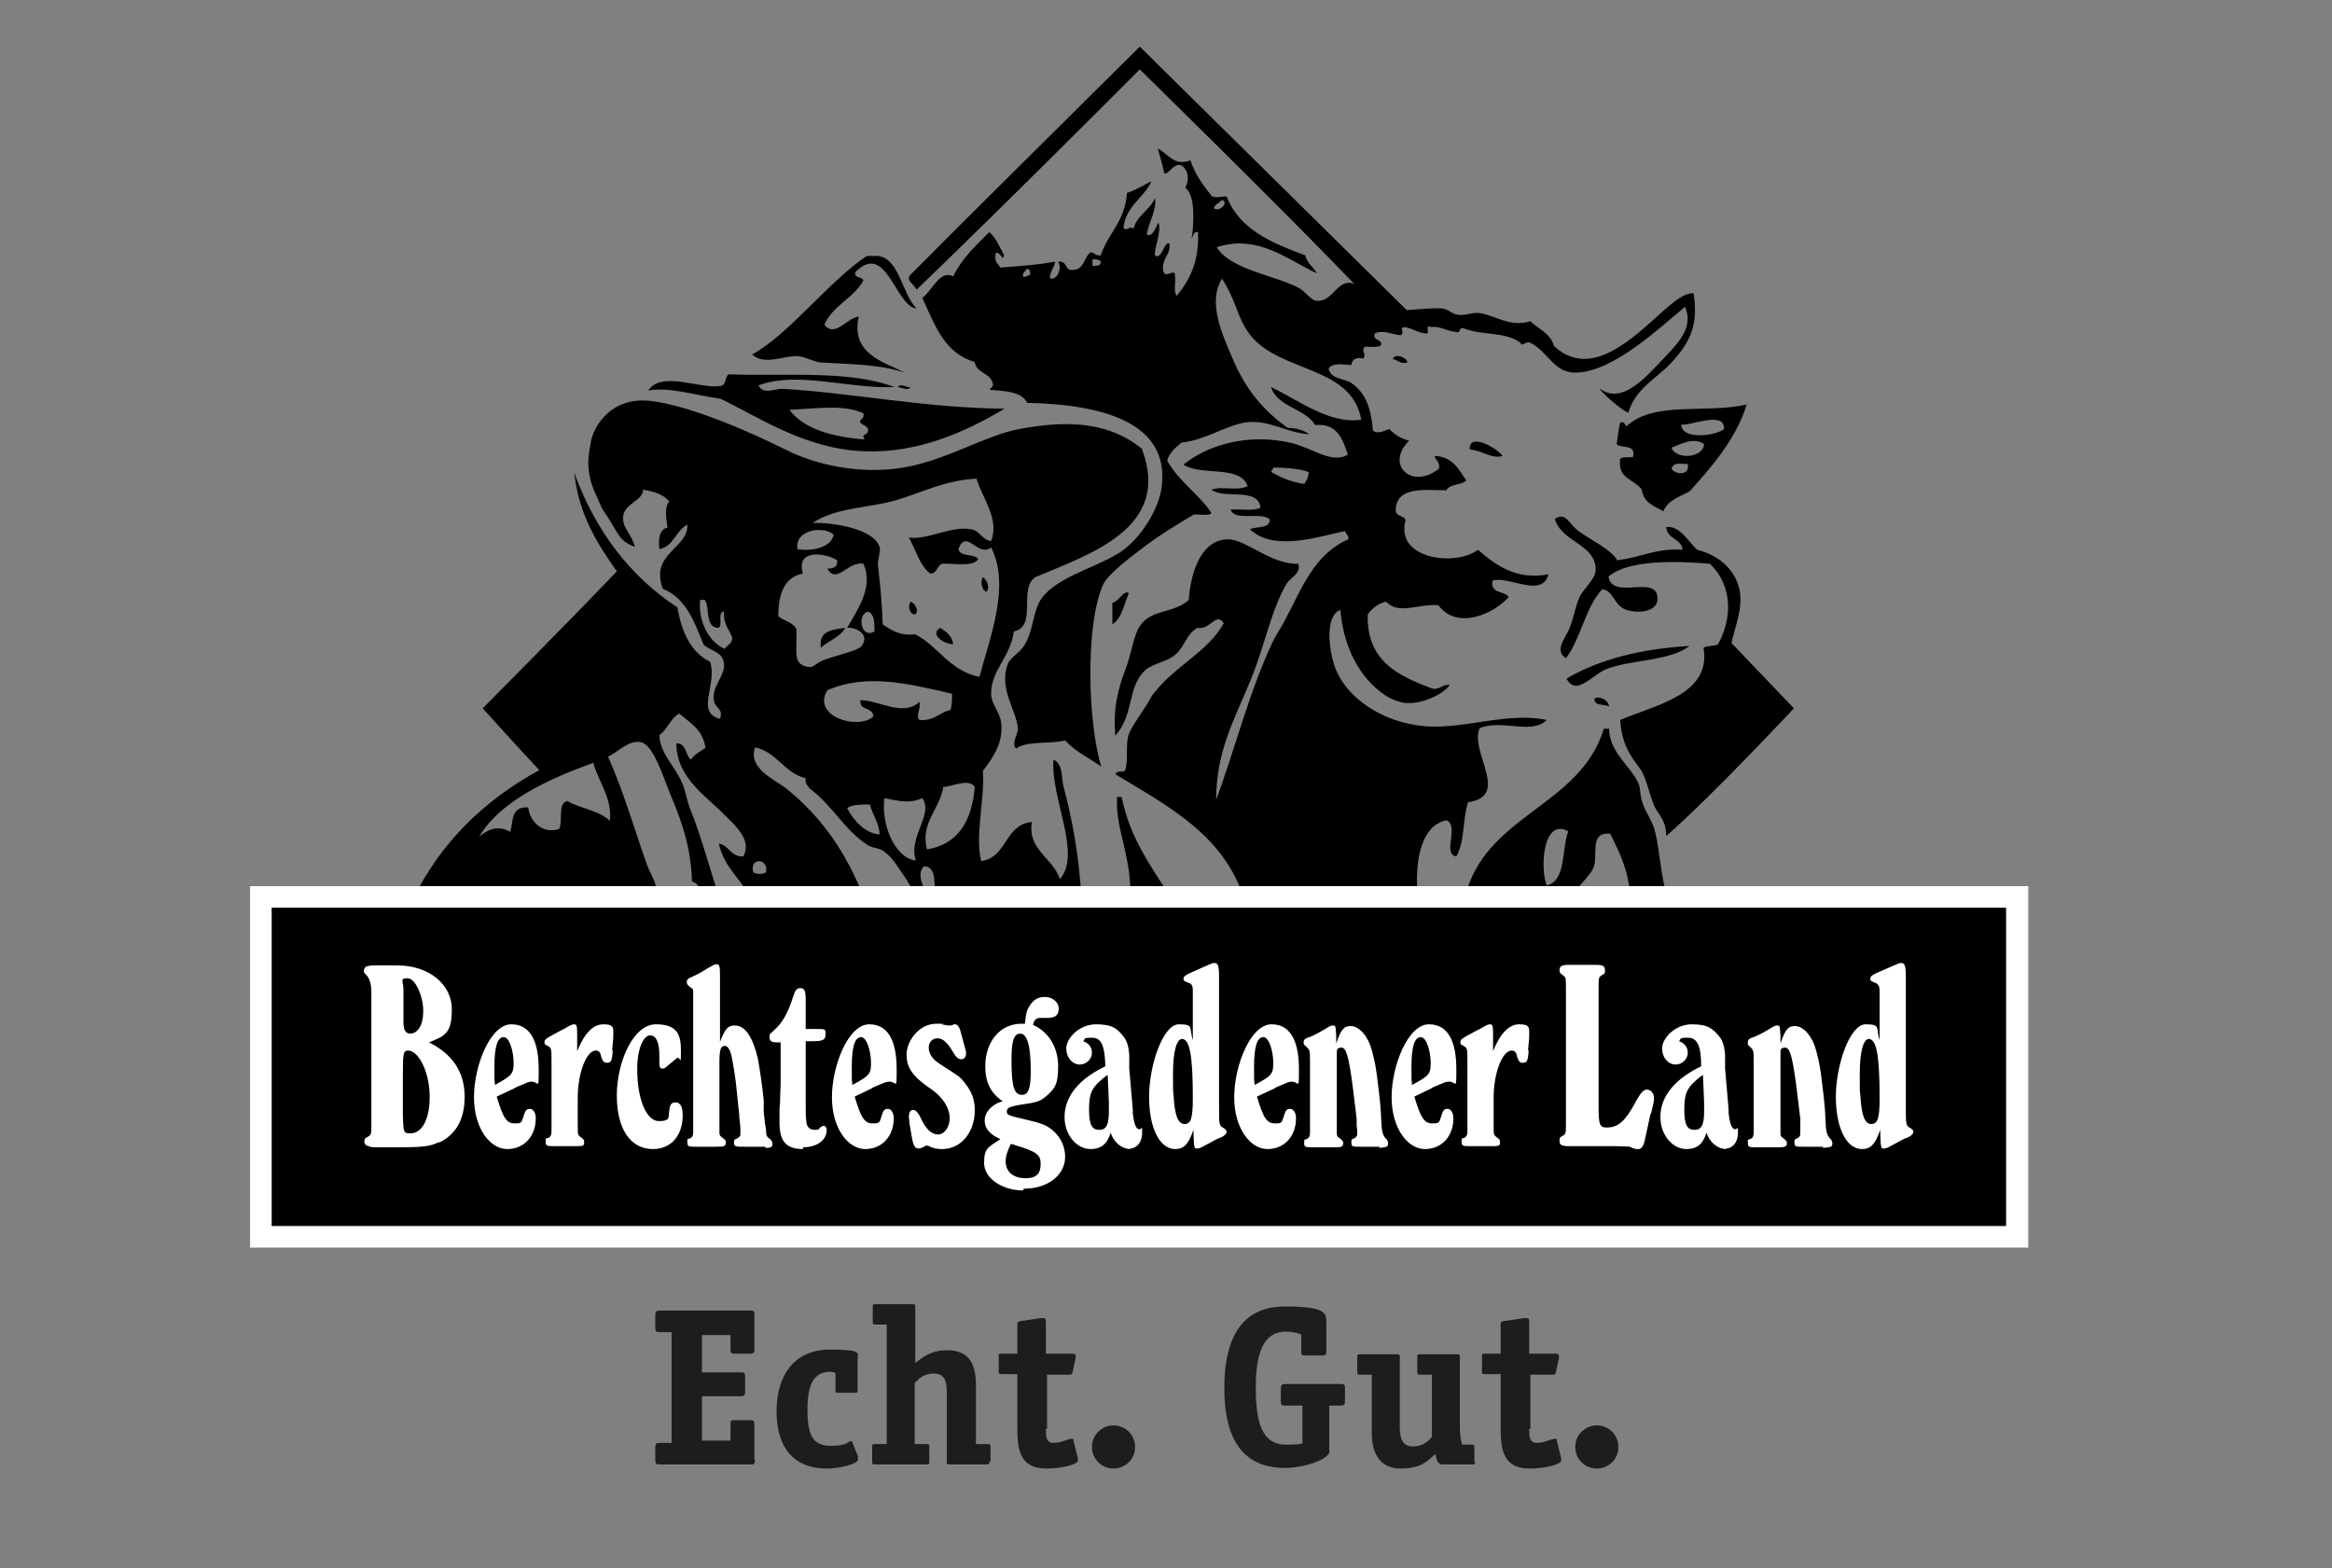 <?xml version="1.0" encoding="UTF-8"?>
<svg id="Ebene_2" xmlns="http://www.w3.org/2000/svg" version="1.1" width="400px" height="269px" viewBox="0 0 400 269">
  <rect x="0" y="0" width="400" height="269" fill="#808080" stroke="none"/>
  <defs>
    <style>
      .st0 {
        fill: #1d1d1b;
      }

      .st1 {
        fill-rule: evenodd;
      }

      .st2 {
        fill: #fff;
      }
    </style>
  </defs>
  <g>
    <path class="st1" d="M157.1,52.9c-3.6-.6-5.1-11.6-10.4-6.2-.2,1.1,1.2.7,1.4,1.4-1.7,3.1-5.3,4.3-6.7,7.6,1.8,2.3,3.9-1.2,5.9-1.4-1.4,6.3,4,7.7,7.9,9.6-4.5-1.4-8.7-1.4-14.1-1.7-1.4,0-2.8-1-4.2-1.1-2.4-.2-5.7,1.7-7.9-.3,6.2-3.3,13.5-12.9,19.7-16.9,0,0,1.5,0,2,0,3.6.6,4,6.5,6.5,9Z"/>
    <path class="st1" d="M241.4,62.2c-1.3.3-1.6-.5-2.5-.6.3-1.1,2.5-.3,2.5.6Z"/>
    <path class="st1" d="M153.4,66.4c-8,.3-16.6-2.8-23.3-.3.8,1.7,2.9.5,4.2.6,12,.7,24.5,3.3,38,3.4-6.7,4-14.9,7.7-24.2,7.3-9.9-.4-17.7-5.7-24.5-9-4.4-.6-8.9-2.1-12.4-1.4,2.2-3.5,9-.2,12.4-.8,1-.1.7-1.6,1.4-2,9,.4,20.7-.8,28.4,2.2ZM135.4,70.3c2.6,3.4,7.4,4.6,12.9,5.1-.7-1.2.6-.5.6-1.7-.1-.8-1.2-.7-1.4-1.4.1-.5.8-.5.6-1.4-3.3-1.6-8.3-.8-12.7-.6Z"/>
    <path class="st1" d="M154,66.4c.5-.8,1.5.2,2.2,0-.4.7-1.7,0-2.2,0Z"/>
    <path class="st1" d="M195.9,77.1c5.1,13.6-9.2,18-18.3,21.9-3,1.9.4,8.5-3.7,9.3-.6,4.5-3.9,6.6-3.9,10.7,0,1.7,1.4,3,1.7,4.8.5,3.4-1.3,6.1-3.1,8.4.3,5.3-1.4,11.1-.3,15.5,4.5-.6,4-6.3,8.7-6.7-.8,4.8,3.6,6.1,4.8,9.8,3.8-4.4-1.6-13.8-1.1-20.5,1.7.8,1.3,3,1.7,4.5,1.5,5.7,2.7,11.9,3.1,19.4h-24.7c-1-1.6.3-5.5-2.3-5.6-1.7,1.5.7,4.5.3,5.6-2-.3-2.7-2.6-3.7-3.9-1-1.4-2-3.2-3.4-4.2-.9-.7-2-.6-2.8-1.1-4-2.5-6.1-6.9-10.1-9.8-.2-.5-.8-.7-.6-1.7-3.7-.9-4.9-4.5-8.7-5.3-1.2,3.6,3.2,5.4,5.3,7,6.1,4.9,10.4,11,13.5,19.1h-19.4c-1.6-3.4-4.7-5.4-5.6-9.6,1.8.3,2,2.3,4.2,2.2,1.5-2.8-1.3-5.2-3.1-7-3.4-3.5-8.3-6.4-8.4-12.4,1.8,0,1.5,2,2.5,2.8.6-.9,1.6-1.4,2.5-2-.4-3.1-2.6-4.3-4.5-5.9-1.5.8-2,2.7-3.4,3.7.1,3.2,2.7,5.3,3.9,8.2.6,1.3.8,3,1.4,4.5,1.8,4.4,3.4,10.4,5.1,15.5h-2.8c-.3-1.3-.7-2.7-2-3.1-.2-5.4-1.4-9.5-3.7-14.9-1.2-2.9-2.9-8.6-5.1-9-2-.4-3.8,1.6-5.6,2.5,2.6,5.8,4.5,12.4,6.7,18.6.7,1.8,2.1,3.8,1.7,5.9h-41.9c4.8-9.8,12.2-17,21.7-22.2-3.2-3.4-9.7-10.6-9.7-10.6,0,0,15.2-15.3,23-23.5-3.3-4.7-6.5-9.6-7.3-16.9,3.6,9.9,9.5,17.7,17.7,23.1.7,4.2,2.3,7.7,5.6,9.3,1.3,4-2.6,8.7,1.7,9.8.7-2-1.1-1.6-1.1-3.7,0-2.4,2.3-4,1.7-6.2-.4-1.6-2.1-1.7-3.4-2.8-1.6-3.9-3-8-7-9.6-2.3-6.1,4.4-6.9,4.2-11-2,1-2.3,3.7-4.8,4.2-.2-1.8,0-3.4,1.4-3.7-.2-1.5-.6-3.4.3-4.5-1-1.2-2.6-1.7-4.5-2,0,1.9-3.1,2.3-3.4,4.5-.3,2,1.5,3.1,2,5.3-3-1.1-2.7-2.4-5.6-6.5-1.1-2.6-1.9-3.9-2.2-5.9-.3-1.9-.3-2.7.3-5.9.6-2.6,3.6-7.6,10.4-6.7,6.4.8,16.1,4.9,23.1,8.4,5.2,2.6,12.5,4.1,19.4,3.1,7.7-1.1,14.5-5.6,20.5-6.7,8.9-1.7,15.7-1,21.1,3.4ZM153.7,85.8c-4.9,1.4-10.3,1.2-14.3,3.9,3.9-.1,10.6,1.1,11.5,4.2.2.5-.4,2.1-.3,3.1.4,3.6.7,6.5.8,10.1,1.5,1,2.9,2,5.6,1.7,4,2.1,5.9,6.3,11,7.3,1.7-6.5,5.4-15.6,2-22.2-2.3,1.8-4.3-3.4-5.6.3.3,1.4,2.7.7,3.4,1.7-.9,1.4-4,.7-6.2.8-.9.3-.8,1.6-2,1.7-1.9-1.4-2.5-4.1-3.7-6.2,3.1.5,7.4-2.1,10.7-1.4,1.6.3,1.8,1.8,3.4,2,1.5-3.8-1.6-7.5-2.5-10.7-5.5.3-9.1,2.3-13.8,3.7ZM136.8,94.2c2.3.4,5.8-.2,6.2-2.5-1.8-1.6-6.8-.8-6.2,2.5ZM137.7,98.4c-3.2.6-4.2,3.5-4.2,7.3.9.8,2.5,1,3.1,2.2.2,3.8-.8,6,2,6.5.9.2,1.3-.6,2.5-1.1,2.2-.9,6-1.6,6.7-2.5,1.6-2.2-1.4-3.3-2.5-3.1,1.7-3,4.6-6.9,2.8-11-2.7-.5-4.6,3.7-6.2.8,1.1.1,1.8-.3,1.7-1.4-1.9-1.2-7.1-2.1-5.9,2.2ZM124.2,111.4c.4-.7,1.4-.9,1.4-2-.5-1.5-1.6-2.3-1.4-4.5-1.3,0,0,2.7-1.1,2.8-2.2-.2-1.3-3.4-2.2-4.8h-.8c-.4,3.5,1.4,7.2,4.2,8.4ZM150,108.3c0-1.6,0-2.9-1.1-3.4-2,.5-1.2,4.8,1.1,3.4ZM141.9,118.4c-2.7,4.5,5.3,6.9,7.9,4.5,0-1.7-2.5-.9-2.2-2.8,3.1,0,7.3,2.9,10.1.3.3,1.3-.7,2.3,0,3.1,2.6.2,3.4-1.3,5.3-1.7.3-.7.3-1.7.3-2.8-7.7-1.8-14.7-3.5-21.4-.6ZM101.9,130.8c-7.8,2.8-16.1,6.6-19.7,12.7,1.6-1.3,3.3-2,5.3-.8.6-1.7,0-4.4,3.1-4.2.3,2.5,2.5,4.6,5.3,3.7.7-1.4-.3-4.4,1.4-4.8,2.2,1.3,5.5,1.6,7.3,3.4.5-3.6-1.9-6.7-2.8-9.8ZM161.8,135c-.6,3.8-4,6.2-2.8,10.7,5.4-.9,7.7-4.9,8.2-10.7-.9-1.5-3.6-.2-5.3,0ZM157.1,147.6c-1.4-4,3.1-7.9,1.1-10.7-2.2,1-4,.5-6.5,0-.6,4.6,1.8,10.2,5.3,10.7ZM145.3,138.6c1.1,2.2,3.3,4.5,5.6,4.5-.2-2.1-1.2-3.3-1.7-5.1-1.6,0-3,0-3.9.6ZM129.2,149.6c.4.4,1.8.4,2.2,0,.5-2.4-2.9-2.6-2.2,0Z"/>
    <path class="st1" d="M299.6,69.4c-1.8,5.9-6.1,10.8-9.8,14.9-1.7.9-3.7,1.5-4.5,3.4-1.6-.9-3.4-1.5-3.7-3.7-1.2-1.8-4.2-1.8-3.7-5.3.4-.4,1.4-.2,2.2-.3.6-2.3-1.9-1.4-2.8-2.2.2-1.3.3-2.5.6-3.7.9-.3.7.4,1.1.6,4.8-4.4,13.5-2.1,20.5-3.7ZM288.4,72.8c0,2.8,6.1,1.9,7.3.8.3-3.3-6.1-.4-7.3-.8ZM286.7,76.8c.8,2.1,5.4,1.8,5.6-.6-1.7-1.3-4.1,0-5.6.6ZM286.7,80.4c.6,1,3.2,1.3,2.8-.8-1.3,0-2.4-.4-2.8.8Z"/>
    <path class="st1" d="M257.7,78.2c-1.8.6-3.6-1-5.6-1.1-.2-3.1,4.9-.1,5.6,1.1Z"/>
    <path class="st1" d="M277.3,96.1c4-.4,6.6-2.1,11.3-1.8-.2-2-2.7-1.8-2.8-3.9,2.3-.3,3.8,2.5,5.3,3.9,3.9,1,6.6,3.5,7.3,7,.6,3.1-.9,6.4-1.4,9l10.7,11.2s-14.3,15.3-21.9,21.9c0-1.9-.6-2.9-1.7-4.5-.9-1.3-1.7-5.8-2.9-7.2-2.4-3.1-3-4.9-3.3-8.2,6-2.6,15.7-4.3,14.3-12.4.6-.4,1.9-.2,2.5-.6,2.3-4.2,2.7-9.8-1.4-13.8-6-.5-14-.7-17.4,2.2.6,4.2,8.6-.6,8.4,3.9,0,2.1-3.4,2.6-5.6,1.7-1.9-.8-2-3.3-3.9-3.4-2.9,3.1-3.6,8.4-6.2,11.8-2.1-1.3,0-3.6.6-5.1.7-1.7,1-3.7,1.7-5.3.7-1.6,2.8-3.1,2.8-4.8,0-4.4-5.9-4.7-7-8.7,2-1.3,2.4,1,4.2,2.2,2.1,1.5,5,2.8,6.4,4.7Z"/>
    <path class="st1" d="M168.6,99c.6.4,1.3,1.7.6,2.5-.8-.2-1.1-1.8-.6-2.5Z"/>
    <path class="st1" d="M193.6,101.8c-.8,1.9-1.2,4.3-2.8,5.3v-3.7c1.1-.2,1.9-2.2,2.8-1.7Z"/>
    <path class="st1" d="M156.2,103.2c.7.3,1.5,1.4.8,2.2-1.1,0-1.3-1.6-.8-2.2Z"/>
    <path class="st1" d="M145,107.7c-.9,1.6-2.9,2.2-4.2,3.4-.4-2.9,1.9-3.1,4.2-3.4Z"/>
    <path class="st1" d="M161.3,107.7c1,.7,2,1.3,2.2,2.8-1.7,0-4.1-1.8-2.2-2.8Z"/>
    <path class="st1" d="M289.8,110.8c-3.4,2.6-9.7,2.3-14.1,3.9-2.5.9-5.3,4.9-7,1.7,5.6-3.3,12.7-5.1,21.1-5.6Z"/>
    <path class="st1" d="M276,121.2c-.8-.5-2.6,0-2.5-1.4.9-.5,2.4.3,2.5,1.4Z"/>
    <path class="st1" d="M276,124.9c0,4.2,3.7,6.4,5.1,9.6.3.8.2,2,.6,3.1.5,1.7,1.9,3.5,2.2,5.1.9,3.7.9,7.6,2.2,11.5h-6.5c-.1-4.7-1.8-7.9-3.4-11.2-3.6-.3-2.1,3.4-2.8,5.6-.5,1.7-3.3,3.7-3.9,5.6h-18.3c3.3-14.5,19.8-15.7,23.9-29.2h.8ZM265.3,151.9c3.4-.9,2.5-6.1,3.7-9.3-4.3-2.4-4.9,6.2-3.7,9.3Z"/>
    <path class="st1" d="M191.6,136.7h.8c1.4,7.1,5.1,12,8.4,17.2-1.8.7-4.8,0-7,.3.5-6.9-2.5-11.8-2.2-17.4Z"/>
    <path class="st1" d="M288.7,52.9c-4,3.3-11.7,10.6-18,11-4.2.3-4.9-3.4-8.2-5.1-.8-.4-1.4.8-1.7,0-2.7-2-6.6-1.2-9.8-2.5-.9-.2-.3,1-1.4.6-1.6-.1-2.4-1-4.2-.8-1.1-.5,0,1.2-.8,1.1-1.4-.1-2.3-.9-3.7-1.1-1,.2.1.8-.6,1.4-1.5-.1-3-1-4.5-.3-.4,1.4,1.3.8,1.1,2-.5.5-1.9.2-2.8.3-.7.6.4,1.4-.3,2-1.3-.3-1.9.2-2,1.1-1.4,0-3.1-.5-3.9.6.3,1.9,2.8,1.7,3.9,2.5,2.6,1.8,3.4,4.6,3.7,8.2,1,.6,1.8,0,2.8-.3.9.9,1.9,1.6,3.4,2-4.2,4.1.5,8.5,5.1,4.8.4-1.2-1.1-1.9-.6-2.2,3,.2,4,2.3,5.3,4.2-.8.9-2.8.5-3.4,1.7-3.5,0-8.6-.8-8.7,3.4,0,1.1,1.4.9,1.7,1.7-1.9,6.8,8.7,8,12.4,5.1,2.9,2.5,6.5,5.3,12.1,4.2-1.1,4.2-6.8.2-9.6,1.1-.4,2.3,2,1.7,2.8,2.8-2.7,3-8.9,5.7-12.1,1.4-3.9-.2-6.6,1.7-9-.6-1.4.4-2.4,1.2-3.1,2.2-.2,8.1,5.3,10.5,11,12.7,1.5.3,1.7-.8,3.1-.6-1.5,1.9-5,3.2-7.3,3.1-1.2,0-3.1-.8-3.9-1.4-4.2-2.9-7-7.9-7.6-14.6-2.7,1.1-1.9,6.8-1.1,9.3,1.8,5.8,8.5,10.2,16,10.7,6.6.4,13.9-2.5,20.5-1.1-2.6,2.6-7.7-.2-11.5,1.4-1.8,4,5.4,11.7-2,12.7-1,3.3-.5,6.6-2,9.3-2.5-.4.6-5.2-1.7-6.2-5,1-5.5,8.8-4.8,13.8h-29.8c-3.4-11.2-13.1-16.2-22.2-21.7.6-.8.8-.2,1.7-.6.6-2.2,0-4.3.6-6.2.4-1.3,2.9-4.6,3.9-6.5,0-.1.4-.6.6-.8,3.4-4.4,9.2-7,11.8-11.8-1.3-2-2.3,1.2-4.5.8-1.8.9-2.2,3.2-3.7,4.5-1.5,1.4-3.9,1.5-5.3,2.8-3.1,2.9-1.8,7.5-5.1,11.2-.4-5,.5-8.1,2-12.1.8-2.3,1.2-5.2,2.2-6.7,2-3,5.8-2.1,8.4-4.5.4-5.4,2.4-10.3,6.7-10.4,3.1,0,7.5,4.4,12.1,4.2.5,1.7-1.3,2.3-2,3.4-2.7,4.6-3.7,10.5-6.2,16.6-2.7,6.6-5.9,12.1-5.9,20.5,3.2-8.6,5.8-19,9.8-27.3.7-1.4,1.6-2.6,2.2-3.9,2.8-5.3,4.9-11,10.7-13.5,0-.7-.4-.9-.6-1.4-4.5.9-12.1,3.6-16.3-.3,1.1-.6,3.4,0,3.4-1.7-1.4-1.4-6.1.4-6.7-1.7,1.6-.1,3.9.3,5.1-.3-.3-3.6-6.3-1.4-8.4-3.1,2-.7,4.2.3,6.2-.6-1.2-3.7-8-1.7-11-3.7,4-3.3,11-5.5,18.6-3.7,3.6.9,6.8,3.6,9.6,2-.9-2.7-1.8-5.4-5.6-5.1-1.8-2.9-6.4-3-7.6-6.5,4.6,2.1,9.9,6.4,15.5,5.6-1.7-9.4-14-8-19.1-14.6-2.3-3-2.2-5.6-4.8-9.6-2.5,4.1,0,9.5,2,14.1,2.2,5.1,5.3,8.7,9.3,11.5,1.5,0,2.7.4,3.7,1.1-4.2-.3-7.1-2.7-11.2-2-3.6.7-6.7,3-10.7,3.4-1,.8-2.1,1.7-2.5,3.1,2,3.6,5.4,5.7,7.6,9-.5.6-2.1.1-3.1.3-2.7,1.6-5.5,3.3-8.2,5.3-1.9,1.5-6.3,4.6-7.3,6.7-3.1,7-2.6,23.8-.3,31.2-2.1-1.5-4.5-2.6-6.2-4.5-2.6.7-6.6,0-8.4,1.4-.9-.9.3-2.4.3-3.4-.2-3.1-3.4-6.9-1.7-11.2.4-1,2-1.8,2.8-3.1,1.4-2.2,1.5-5.3,2.5-7.3,2.1-4.1,9.2-5.8,13.5-8.4,3.7-2.2,7.2-7.6,7.6-11.8,1.1-10.6-9.8-13.8-23.1-14.1-.9-1.8-3.4-2-5.9-2.2-1.3,0,.3-.4,0-1.1-.4-1.9-2.8-1.7-3.1-3.7-5.3-1.6-6.8-6.3-9-11,1.7-1.2,3-4.9,5.3-3.7,1.5-3.1,3.9-5.3,6.2-7.6,1.2,1,2,3.1,2.5,3.9-.1,1.4-.6-.6-1.4-.3-.3,1.6.3,1.7.8,2.5,3.9-.3,6.5-.5,9.3-1,.3.4-.9,1.7-.8,2.8,1,.6,2.2-1.6,1.4-2.8,1.6-.3,1.1,1.6,2.5,1.4,1.8,0,1.9-1.8,2.8-2.8.6-.7.9.5,2,.3,1.3-3.8,4.2-5.9,4.5-10.7,1.4-.4,3.5-1.7,4.2-2-1.3,2.9-4.3,4.1-4.8,7.9.4.9,1.3-.5,1.7.3.6-2.4,2.8-3.2,3.7-5.3.4,1.8-1.1,4.2-1.4,6.2,1,.6,1.5-1.2,2-2,.6,1.4-.8,4.6-.6,5.6,1.2.9,1.6-2.6,2.5-2,.2,2-1.3,2.4-1.1,4.5.3,1.6,1.5,0,2,.6.3,1.7-.3,2.5.3,3.9,2.2-2.7,3.9-5.8,3.7-11-.9-.1-.8.7-1.1,1.1.3-1.9.8-7.4-1.1-8.7.8-1.5.5-3.2-.8-3.9-1.4-.2-2.1,1.8-2.8,1.4-.3-1.4-.7-2.8-1.1-4.2,1.7.8,2.8,3.1,5.6,2,.8,2.5,2.2,4.3,3.7,6.2,1.2.3,1.2,0,2.5,0,2.2,5.7,7.8,8,13.5,10.1.3,1.4,1.4,2,2,3.1-5-2.3-10.1-6.8-17.2-4.5,2.4,3.9,10,4.8,14.1,7,1,.5,2.1,2.2,3.1,2.2,2.8.2,3.5-4,6.4-2.9-12.3-12.8-36.8-36.8-36.8-36.8,0,0-24.1,24.2-38.3,37.8-.3-.9-2-1.6-1-2.6,1.9-1.9,5.1-5.1,4.2-4.2-1.5,1.4,35.1-34.9,35.1-34.9l45.8,45.2s4.3-.4,6-.3c.9,0,1.8,1,2.8,1.1,1.2.2,2.6-.5,3.7-.3,2.7.4,5.2,2.5,8.7,1.4,1.2,1.2,3.6,2.2,4,4.2,5.8,5.5,12.4-.2,17.5-4.8,3.7-3.4,5-4.2,6.5-4.2.6,4.4.3,7.6-4,12.1-2.5,2.6-6,4.3-7.2,8.4-1.4-.6-4.3-3.2-5-4.2,4.1,3.1,8.3-2.3,11.6-5.7,2.6-2.7,4.5-5.2,3.1-8.3ZM208.2,35.7c.9.8,2.7-1,1.4-1.4-.4.5-1.2.7-1.4,1.4ZM187.4,45.6c.8,0,1.5,0,1.4-.8-.3-.2-.8-.4-1.4-.3v1.1ZM175.6,47.5c.5,0,.6-.3,1.1-.3,0-.6,0-1.1-.6-1.1-.1.5-.8.5-.6,1.4ZM218.4,80.2c0,.4-.4.4-.3.8,1.6.9,3.4,1.7,5.6,2,.4-.5.7-1.1.8-2-1.5-.7-4.9-.8-6.2-.8Z"/>
  </g>
  <g>
    <rect class="st2" x="42.9" y="152" width="305" height="62"/>
    <rect x="46.6" y="155.7" width="297.5" height="54.6"/>
    <path class="st2" d="M86.4,177.9c-1.1,0-1.6,1.7-1.6,5.2s0,1.3.1,3c2.9-1.6,3.2-1.9,3.2-3.8s-.7-4.4-1.7-4.4M70.3,177.3c1.4,0,2.3-1.5,2.3-3.9s-1.3-5.6-2.7-5.6-.7.5-.7,1.9v5.6c0,1.4.4,2,1.2,2M70.1,180.2c-.9,0-1,.3-1,4v7.1c.1,3,.1,3.1,1.3,3.1,2,0,3.3-2.4,3.3-6.3s-1.7-7.7-3.6-7.9M320.6,178.2c-1,0-1.6,2.2-1.6,6s0,2.5.1,3.7c.2,3.6.8,4.9,1.9,4.9s1.4-1.1,1.4-4.4c0-7.3-.5-10.2-1.9-10.2M291.9,184.5c-2.5,1.9-3,2.9-3,5.8s.6,3.5,1.8,3.5,1.6-1,1.6-3.1,0-.5,0-1.7l-.2-4.6ZM243.7,177.9c-1.1,0-1.6,1.7-1.6,5.2s0,1.3.1,3c3-1.6,3.2-1.9,3.2-3.8s-.7-4.4-1.7-4.4M174,196.3s0,0-.2,0h-.2s-.2-.1-.2-.1c-.6,1.2-.9,2.1-.9,3,0,1.8,1.3,2.9,3.4,2.9s2.6-1,2.6-2.5-.7-2.1-4.5-3.2M147.7,177.9c-1.1,0-1.6,1.7-1.6,5.2s0,1.3.1,3c3-1.6,3.2-1.9,3.2-3.8s-.7-4.4-1.7-4.4M175.3,187.8c1.1,0,1.5-1.1,1.5-4.1,0-4.3-.6-6.4-1.8-6.4h0c-1.1,0-1.5,1.3-1.5,4.4,0,4.6.4,6.1,1.8,6.1M189.8,184.5c-2.5,1.9-3,2.9-3,5.8s.6,3.5,1.8,3.5,1.6-1,1.6-3.1,0-.5,0-1.7l-.2-4.6ZM216.7,177.9c-1.1,0-1.6,1.7-1.6,5.2s0,1.3.1,3c3-1.6,3.2-1.9,3.2-3.8s-.7-4.4-1.7-4.4M326.9,195.2c-.6.3-1.2.6-1.7.9-1.3.7-1.6.9-2,.9-.6,0-.6.1-.7-3.2-.8,2.4-1.6,3.3-3.1,3.3-2.7,0-4.5-3.6-4.5-9s2.4-12.4,5.1-12.4,1.7.6,2.4,2.7v-8.4c0-.8-.2-1.2-.7-1.4-.8-.3-.9-.4-.9-.7,0-.5.3-.7,2.7-1.7,2.7-1.2,2.3-1,2.7-1s.7.3.7,2.1v22.6c0,3,0,3.2.8,3.6.3.2.5.4.5.6,0,.4-.4.8-1.4,1.2M312.7,196.7h-3.3c-1.4,0-1.6,0-1.6-.7s0-.5.6-.8c.3-.2.4-.4.4-.8s0-.8,0-1.3v-1.2c-.5-4.1-.5-4.3-.8-6.5-.6-4.2-1-5.7-1.8-5.7s-.8.4-.8.9c0,.4,0,1.1,0,1.5,0,1.3,0,.7,0,1.7v8.6c0,0,0,1.7,0,1.7,0,.8,0,.8.7,1.3.2.2.4.4.4.6,0,.7-.2.8-1.7.8h-3.4c-1.4,0-1.6,0-1.6-.8s0-.4.6-.7c.3-.2.4-.5.4-1.1v-11.9c0-2.5,0-2.1-1-3.1,0,0,0-.2,0-.4,0-.4.2-.7,1-.9.8-.3,1.9-.9,3.2-1.7.3-.2.6-.3.8-.3.5,0,.5,0,.6,1.9,0,.2,0,.6,0,1.2.8-2.4,1.3-3,2.5-3s2.5,1.2,3.3,3.2c.5,1.4,1,3.5,1.3,6.3.3,2.3.6,5.1.6,6.3.1,2.4.2,2.9,1,3.7.1.2.2.4.2.6,0,.6-.2.7-1.6.8M296.2,197.1c-1.6,0-2.9-1.1-3.5-2.8-.6,2-1.7,2.8-3.4,2.8-2.5,0-4.5-2.5-4.5-5.5s1.8-6.2,7-8.7c0-3.6-.7-4.9-2.3-4.9s-1.1.2-1.5.6c.9.3,1.5,1,1.5,2s-.9,2-2.1,2-2.3-1.1-2.3-2.8,2.2-4.1,5.1-4.1,3.6.8,4.8,2.2c.5.7.8,1.6.9,3.1v.7s0,.8,0,.8v.8s.6,7,.6,7v.3s0,.3,0,.3q.3,2.8,1.1,2.8c.1,0,.3,0,.5-.3,0,.4,0,.7,0,1,0,1.5-.9,2.6-2.1,2.6M283.1,191.1l-1,4.6c-.2.9-.6,1.5-1.2,1.4-.1,0-.5,0-.9-.2-.6-.3-.3-.2-2.8-.3h-8.1c-1.2,0-1.6-.2-1.6-.9s.1-.6.6-.9c.5-.4.5-.3.5-2.6v-22.3c0-2.3,0-2.2-.5-2.6-.5-.3-.6-.5-.6-.9,0-.7.4-.9,1.6-.9h4.6c1.2,0,1.6.2,1.6.9s-.1.6-.6.9c-.5.4-.5.3-.5,2.6v19.9c0,3.2.2,3.6,1.4,3.6,1.9,0,3.1-1,4.8-4.1,1-1.9,1.5-2.4,2.1-2.4s1.2.6,1.2,1.4,0,.5-.5,2.7M262.2,180.2c-.1,1.8-.3,2.1-1,2.1-.5,0-.7-.2-1-1.1-.1-.7-.4-1-.9-1-1.6,0-3.1,3.8-3.1,8.1v5c0,1.4,0,1.4.7,1.9.3.2.4.4.4.7,0,.7-.2.7-1.6.7h-3.4c-1.4,0-1.6,0-1.6-.8s.1-.4.6-.7c.3-.2.4-.5.4-1.1v-11.8c0-2.7,0-2.4-1-3-.2,0-.2-.3-.2-.5,0-.4.3-.6,2-1.5.3-.2.8-.4,1.5-.8,1-.6,1.3-.7,1.6-.7.4,0,.5.3.5,1.7v2.9c1.3-3.2,2.8-4.6,4.5-4.6s1.7.5,1.7,1.5,0,.8-.2,2.9M248,185.6c-.1,0-.5.2-1,.4-.7.3-1.3.5-1.5.7l-2.9,1.4c1.1,3.7,1.7,4.6,3.1,4.6s1.1-.2,1.7-1.8c.2-.5.4-.7.9-.7s1,.6,1,1.6c0,3.1-2,5.3-4.9,5.3s-5.7-3.5-5.7-8.9,2.8-12.5,6.4-12.5,4.7,3.5,4.7,7.7,0,1.7-1.7,2.2M236.7,196.7h-3.3c-1.4,0-1.6,0-1.6-.7s0-.5.6-.8c.3-.2.4-.4.4-.8s0-.8-.1-1.3v-1.2c-.5-4.1-.5-4.3-.8-6.5-.6-4.2-1-5.7-1.8-5.7s-.8.4-.8.9c0,.4,0,1.1,0,1.5,0,1.3,0,.7,0,1.7v8.6s0,1.7,0,1.7c0,.8,0,.8.7,1.3.2.2.4.4.4.6,0,.7-.2.8-1.7.8h-3.4c-1.4,0-1.6,0-1.6-.8s.1-.4.6-.7c.3-.2.4-.5.4-1.1v-11.9c0-2.5,0-2.1-1-3.1,0,0-.1-.2-.1-.4,0-.4.2-.7,1-.9.8-.3,1.9-.9,3.2-1.7.3-.2.6-.3.8-.3.5,0,.5,0,.6,1.9,0,.2,0,.6,0,1.2.8-2.4,1.3-3,2.5-3s2.5,1.2,3.3,3.2c.5,1.4,1,3.5,1.3,6.3.3,2.3.6,5.1.6,6.3.1,2.4.2,2.9,1,3.7.1.2.2.4.2.6,0,.6-.2.7-1.6.8M221.1,185.6c-.1,0-.5.2-1,.4-.7.3-1.3.5-1.5.7l-3,1.4c1.1,3.7,1.7,4.6,3.1,4.6s1.1-.2,1.7-1.8c.2-.5.4-.7.9-.7s1,.6,1,1.6c0,3.1-2,5.3-4.9,5.3s-5.7-3.5-5.7-8.9,2.8-12.5,6.4-12.5,4.7,3.5,4.7,7.7,0,1.7-1.7,2.2M209.1,195.2c-.6.3-1.2.6-1.7.9-1.3.7-1.6.9-2,.9-.6,0-.6.1-.7-3.2-.8,2.4-1.6,3.3-3.1,3.3-2.7,0-4.5-3.6-4.5-9s2.4-12.4,5.1-12.4,1.7.6,2.4,2.7v-8.4c0-.8-.1-1.2-.7-1.4-.8-.3-.9-.4-.9-.7,0-.5.4-.7,2.7-1.7,2.7-1.2,2.3-1,2.7-1s.7.3.7,2.1v22.6c0,3,0,3.2.8,3.6.3.2.5.4.5.6,0,.4-.4.8-1.4,1.2M194,197.1c-1.6,0-2.9-1.1-3.5-2.8-.6,2-1.7,2.8-3.4,2.8-2.5,0-4.5-2.5-4.5-5.5s1.8-6.2,7-8.7c-.1-3.6-.7-4.9-2.3-4.9s-1.1.2-1.5.6c.9.3,1.5,1,1.5,2s-.9,2-2.1,2-2.3-1.1-2.3-2.8,2.2-4.1,5.1-4.1,3.7.8,4.8,2.2c.5.7.8,1.6.9,3.1v.7c0,0,0,.8,0,.8v.8c0,0,.6,7,.6,7v.3s0,.3,0,.3q.3,2.8,1.1,2.8c.1,0,.3,0,.5-.3,0,.4,0,.7,0,1,0,1.5-.9,2.6-2.1,2.6M175.5,204.2c-3.6,0-6.7-2.1-6.7-4.7s.7-2.7,2.8-4.1c-1.8-.8-2.7-1.8-2.7-3.2s1.2-2.8,3.1-3.3c-2.1-1.4-3-3.3-3-6,0-4.3,2.6-7.3,6.2-7.3s.3,0,.6,0c.2-1.9.3-2.2.7-2.9.6-1.1,1.5-1.7,2.7-1.7s2.4.8,2.4,2-.7,1.6-1.9,1.6-.5,0-.8,0h-.4c-.8,0-1.1.3-1.3,1.2,2.7,1.2,4.3,3.9,4.3,7.1s-.6,3.8-1.9,5c-1.1,1-1.7,1.2-4.6,1.6-1.7.3-2.3.5-2.3,1.1s0,.7,3.1,1.4c3,.7,3.8,1,5,2.1,1.2,1.1,1.9,2.7,1.9,4.3,0,3.2-3,5.5-7.1,5.5M161.6,197.1c-.6,0-1.4-.1-1.8-.3-.4-.2-.7-.3-.8-.3-.1,0-.3,0-.5.2-.5.2-.6.3-.9.3-.6,0-.8-.3-1.1-1.4l-.5-2.9c0-.4-.1-.8-.1-1.2,0-.7.3-1.2.8-1.1.4,0,.8.5,1.2,1.3.9,2,1.9,2.9,3,2.9s2-1.3,2-2.8-.9-3.4-3.2-5c-3.1-2.1-4.2-3.6-4.2-5.9s2.1-5.3,5.1-5.3.6,0,.9.1c.6.1,1,.2,1.1.2s.2,0,.5,0c.3-.1.5-.2.7-.2.4,0,.7.4.9,1l1,3.7s0,.1,0,.3c0,.6-.3,1-.8,1-.5,0-.9-.3-1.4-1.2-1-1.7-1.8-2.4-2.7-2.4s-1.5.7-1.5,1.6.5,1.9,1.9,2.8c3.4,2.2,3.4,2.1,4.4,3.4,1.1,1.4,1.6,2.8,1.6,4.5,0,3.9-2.4,6.7-5.6,6.7M152,185.6c-.1,0-.5.2-1,.4-.7.3-1.3.5-1.5.7l-2.9,1.4c1.1,3.7,1.7,4.6,3.1,4.6s1.1-.2,1.7-1.8c.2-.5.4-.7.9-.7s1,.6,1,1.6c0,3.1-2,5.3-4.9,5.3s-5.7-3.5-5.7-8.9,2.8-12.5,6.4-12.5,4.7,3.5,4.7,7.7,0,1.7-1.7,2.2M137.8,197.1c-3,0-4.1-1.3-4.1-4.7s0-1.8.1-3.3c0-1.3.1-2.4.1-3.5v-6.8h-.5c-1.1,0-1.4-.2-1.4-.9s0-.4,1-1.4c1.2-1.1,2.1-2.7,2.9-5.1.5-1.6.7-1.9,1.4-1.9s.9.4.9,2.2v4.8h1.6c1.9,0,1.8,0,1.8.9s-.3,1.2-2.2,1.2h-1.2v10.5c0,2.4,0,2.2.1,3.1,0,1.1.6,1.6,1.4,1.6s.6,0,1.1-.5c.2-.1.4-.2.5-.2.3,0,.5.4.5.7,0,1.8-1.7,3-4.1,3M131.3,196.7h-3.6c-1.5,0-1.8,0-1.8-.7s.2-.5.5-.7c.6-.4.6-.4.6-1,0-.8,0-1.2-.2-2.7,0-.6.1.7-.4-4.2-.2-2.4-.7-5.3-1-6.6-.3-.9-.6-1.4-1.1-1.4-.7,0-.9.7-.9,2.9v11.7c0,.7,0,.8.7,1.3.3.2.4.4.4.6,0,.7-.2.8-1.6.8h-3.4c-1.4,0-1.6,0-1.6-.8s0-.4.6-.7c.3-.2.4-.5.4-1.1v-21.4c0-.9,0-2.3,0-2.6,0-.5,0-.4-.8-1-.2-.2-.3-.4-.3-.7s.2-.6.8-.8c.9-.4,1.5-.7,2.6-1.4,1.2-.7,1.4-.8,1.7-.8.5,0,.6.3.6,2v11.3c.9-2.3,1.4-2.8,2.5-2.8,1.8,0,3.1,1.9,4,5.7.3,1.7.7,4.2,1,7.1,0,.4,0,.7,0,1.1v1c.3,2.7.2,1.7.4,3.1,0,.9.1,1.1.7,1.5.3.3.4.5.4.8,0,.5-.2.7-1.2.7M112,197.1c-3.9,0-6.2-3.5-6.2-9.2s2.8-12.2,6.7-12.2,4.3,2,4.3,4.7-.1.7-.7,1.1c-.6.5-.4.3-1.8,1.5-.2.2-.4.3-.7.3s-.5-.2-.5-.8v-1.4c0-2.2-.5-3.5-1.6-3.5s-2.2,2.2-2.2,5.8c0,5.2,1.6,8.9,3.7,8.9s1.6-.7,1.8-1.8c.1-1.1.4-1.4,1.1-1.4s1.2.6,1.2,2.2c0,3.5-2,5.8-5.1,5.8M105.1,180.2c-.1,1.8-.3,2.1-1,2.1-.5,0-.7-.2-1-1.1-.1-.7-.4-1-.9-1-1.6,0-3.1,3.8-3.1,8.1v5c0,1.4,0,1.4.7,1.9.3.2.4.4.4.7,0,.7-.2.7-1.6.7h-3.4c-1.4,0-1.6,0-1.6-.8s0-.4.6-.7c.3-.2.4-.5.4-1.1v-11.8c0-2.7,0-2.4-1-3-.2,0-.2-.3-.2-.5,0-.4.3-.6,2-1.5.3-.2.8-.4,1.5-.8,1-.6,1.3-.7,1.6-.7.4,0,.5.3.5,1.7v2.9c1.3-3.2,2.8-4.6,4.5-4.6s1.7.5,1.7,1.5,0,.8-.2,2.9M90.7,185.6c-.1,0-.5.2-1,.4-.7.3-1.3.5-1.5.7l-3,1.4c1.1,3.7,1.7,4.6,3.1,4.6s1.1-.2,1.7-1.8c.2-.5.4-.7.9-.7s1,.6,1,1.6c0,3.1-2,5.3-4.9,5.3s-5.7-3.5-5.7-8.9,2.8-12.5,6.4-12.5,4.7,3.5,4.7,7.7,0,1.7-1.7,2.2M75.3,195.9c-1.6.8-2.9.9-7.8.9h-.9c-3.1,0-3,0-3.3-.2-.5,0-.8-.4-.8-.8s.1-.6.6-.8c.5-.3.6-.5.6-1.4,0-.1,0-.4,0-.8v-22.6q0-2.2-1-3.1c-.2-.1-.3-.4-.3-.6s.2-.6.4-.7c.3-.1.7-.2,1.3-.2h1.4s1.3,0,1.3,0h1.4c5.3,0,9.3,3.2,9.3,7.5s-1.3,4.6-3.9,5.7c4,2,6.1,5.1,6.1,9.3s-1.7,6.6-4.4,7.9M202.8,178.2c-1,0-1.6,2.2-1.6,6s0,2.5.1,3.7c.2,3.6.8,4.9,1.9,4.9s1.4-1.1,1.4-4.4c0-7.3-.5-10.2-1.9-10.2"/>
  </g>
  <g>
    <path class="st0" d="M129.5,250.4c0,.7-.1.8-.8.8h-15.5c-.7,0-.8-.1-.8-.8v-2.1c0-.7.2-.8.8-.8h2v-19h-2c-.7,0-.8-.1-.8-.8v-2.1c0-.7.2-.8.8-.8h15.4c.6,0,.8,0,.8.7v5.9c0,.7-.2.8-.8.8h-2.5c-.7,0-.8-.1-.8-.8v-2.4h-4.9v6.4h6.6c.7,0,.8.1.8.8v2.5c0,.7-.2.8-.8.8h-6.6v7.6h4.9v-2.7c0-.7,0-.8.8-.8h2.5c.7,0,.8.1.8.8v6.1Z"/>
    <path class="st0" d="M147.1,249.9c0,.1.1.3.1.4,0,.8-3.1,1.6-5.4,1.6-5.4,0-8.6-3.3-8.6-9.8s3.3-10.6,9.1-10.6,4.8.6,4.8,1.7v5.2c0,.5-.1.5-.5.5h-2.8c-.4,0-.5,0-.5-.5v-2.9c-.3-.1-.6-.2-.9-.2-2.7,0-3.9,2-3.9,6.5s1,6.2,4,6.2,3-.8,3.4-.8.2,0,.3.2l1,2.5Z"/>
    <path class="st0" d="M169.7,250.7c0,.4,0,.5-.5.5h-6.3c-.5,0-.5-.1-.5-.5v-11.9c0-1.5-.2-3.2-2.2-3.2s-2.8,1.2-3.3,1.6v10.5h2c.5,0,.5.1.5.5v2.5c0,.4,0,.5-.5.5h-8.8c-.5,0-.5-.1-.5-.5v-2.5c0-.4,0-.5.5-.5h2v-20.5h-1.9c-.5,0-.5-.1-.5-.5v-2.5c0-.4,0-.5.5-.5h6.3c.5,0,.5.1.5.5v9.6c1-.8,2.6-2.2,5.4-2.2,4.1,0,5,2.7,5,6.1v10h2c.5,0,.5.1.5.5v2.5Z"/>
    <path class="st0" d="M179.4,245.1c0,1.2,0,2.4,1.3,2.4s2.5-.7,3.1-.7.3,0,.3.2l.8,3.2c0,.1,0,.2,0,.3,0,.7-2.8,1.4-5.4,1.4-5,0-5-3.9-5-7.5v-8.7h-2.7c-.5,0-.5-.1-.5-.5v-2.5c0-.4,0-.5.5-.5h2.7v-4.9c0-.5,0-.6.6-.7l3.4-.5c.1,0,.3,0,.5,0,.3,0,.4.2.4.7v5.4h4.4c.4,0,.7,0,.7.4s0,.2,0,.4l-.5,2.3c-.1.5-.3.5-.7.5h-3.7v9.3Z"/>
    <path class="st0" d="M191,251.9c-2,0-3.7-1.6-3.7-3.7s1.7-3.7,3.7-3.7,3.7,1.6,3.7,3.7-1.7,3.7-3.7,3.7Z"/>
    <path class="st0" d="M228.1,248.8c0,1.6-4.6,3-7.7,3-6.8,0-10.4-4.4-10.4-13.7s3.5-14,10.4-14,7.1,1.1,7.1,2.7v5c0,.5-.1.7-.7.7h-2.9c-.6,0-.7-.1-.7-.7v-2.9c-.8-.3-1.7-.5-2.6-.5-3.9,0-5.2,3.7-5.2,9.6s1,9.8,5.2,9.8,2.4-.5,2.8-.6v-6.1h-2.9c-.7,0-.8-.1-.8-.8v-2.1c0-.7.2-.8.8-.8h9.4c.7,0,.8.1.8.8v2.1c0,.7-.2.8-.8.8h-1.9v7.8Z"/>
    <path class="st0" d="M253,250.7c0,.4,0,.5-.5.5h-5.1c-.9,0-1-1-1.2-1.8-1.2,1-2.2,2.5-5.9,2.5s-5-2.7-5-6.1v-10h-2c-.5,0-.5-.1-.5-.5v-2.5c0-.4,0-.5.5-.5h6.3c.5,0,.5.1.5.5v11.9c0,1.5.2,3.4,2.2,3.4s2.8-1.1,3.3-1.6v-10.7h-2c-.5,0-.5-.1-.5-.5v-2.5c0-.4,0-.5.5-.5h6.3c.5,0,.5.1.5.5v11.7c0,1.9.2,2.5.4,3.3h1.6c.5,0,.5.2.5.5v2.5Z"/>
    <path class="st0" d="M262.3,245.1c0,1.2,0,2.4,1.3,2.4s2.5-.7,3.1-.7.3,0,.3.2l.8,3.2c0,.1,0,.2,0,.3,0,.7-2.8,1.4-5.4,1.4-5,0-5-3.9-5-7.5v-8.7h-2.7c-.5,0-.5-.1-.5-.5v-2.5c0-.4,0-.5.5-.5h2.7v-4.9c0-.5,0-.6.6-.7l3.4-.5c.1,0,.3,0,.5,0,.3,0,.4.2.4.7v5.4h4.4c.4,0,.7,0,.7.4s0,.2,0,.4l-.5,2.3c-.1.5-.3.5-.7.5h-3.7v9.3Z"/>
    <path class="st0" d="M273.9,251.9c-2,0-3.7-1.6-3.7-3.7s1.7-3.7,3.7-3.7,3.7,1.6,3.7,3.7-1.7,3.7-3.7,3.7Z"/>
  </g>
</svg>